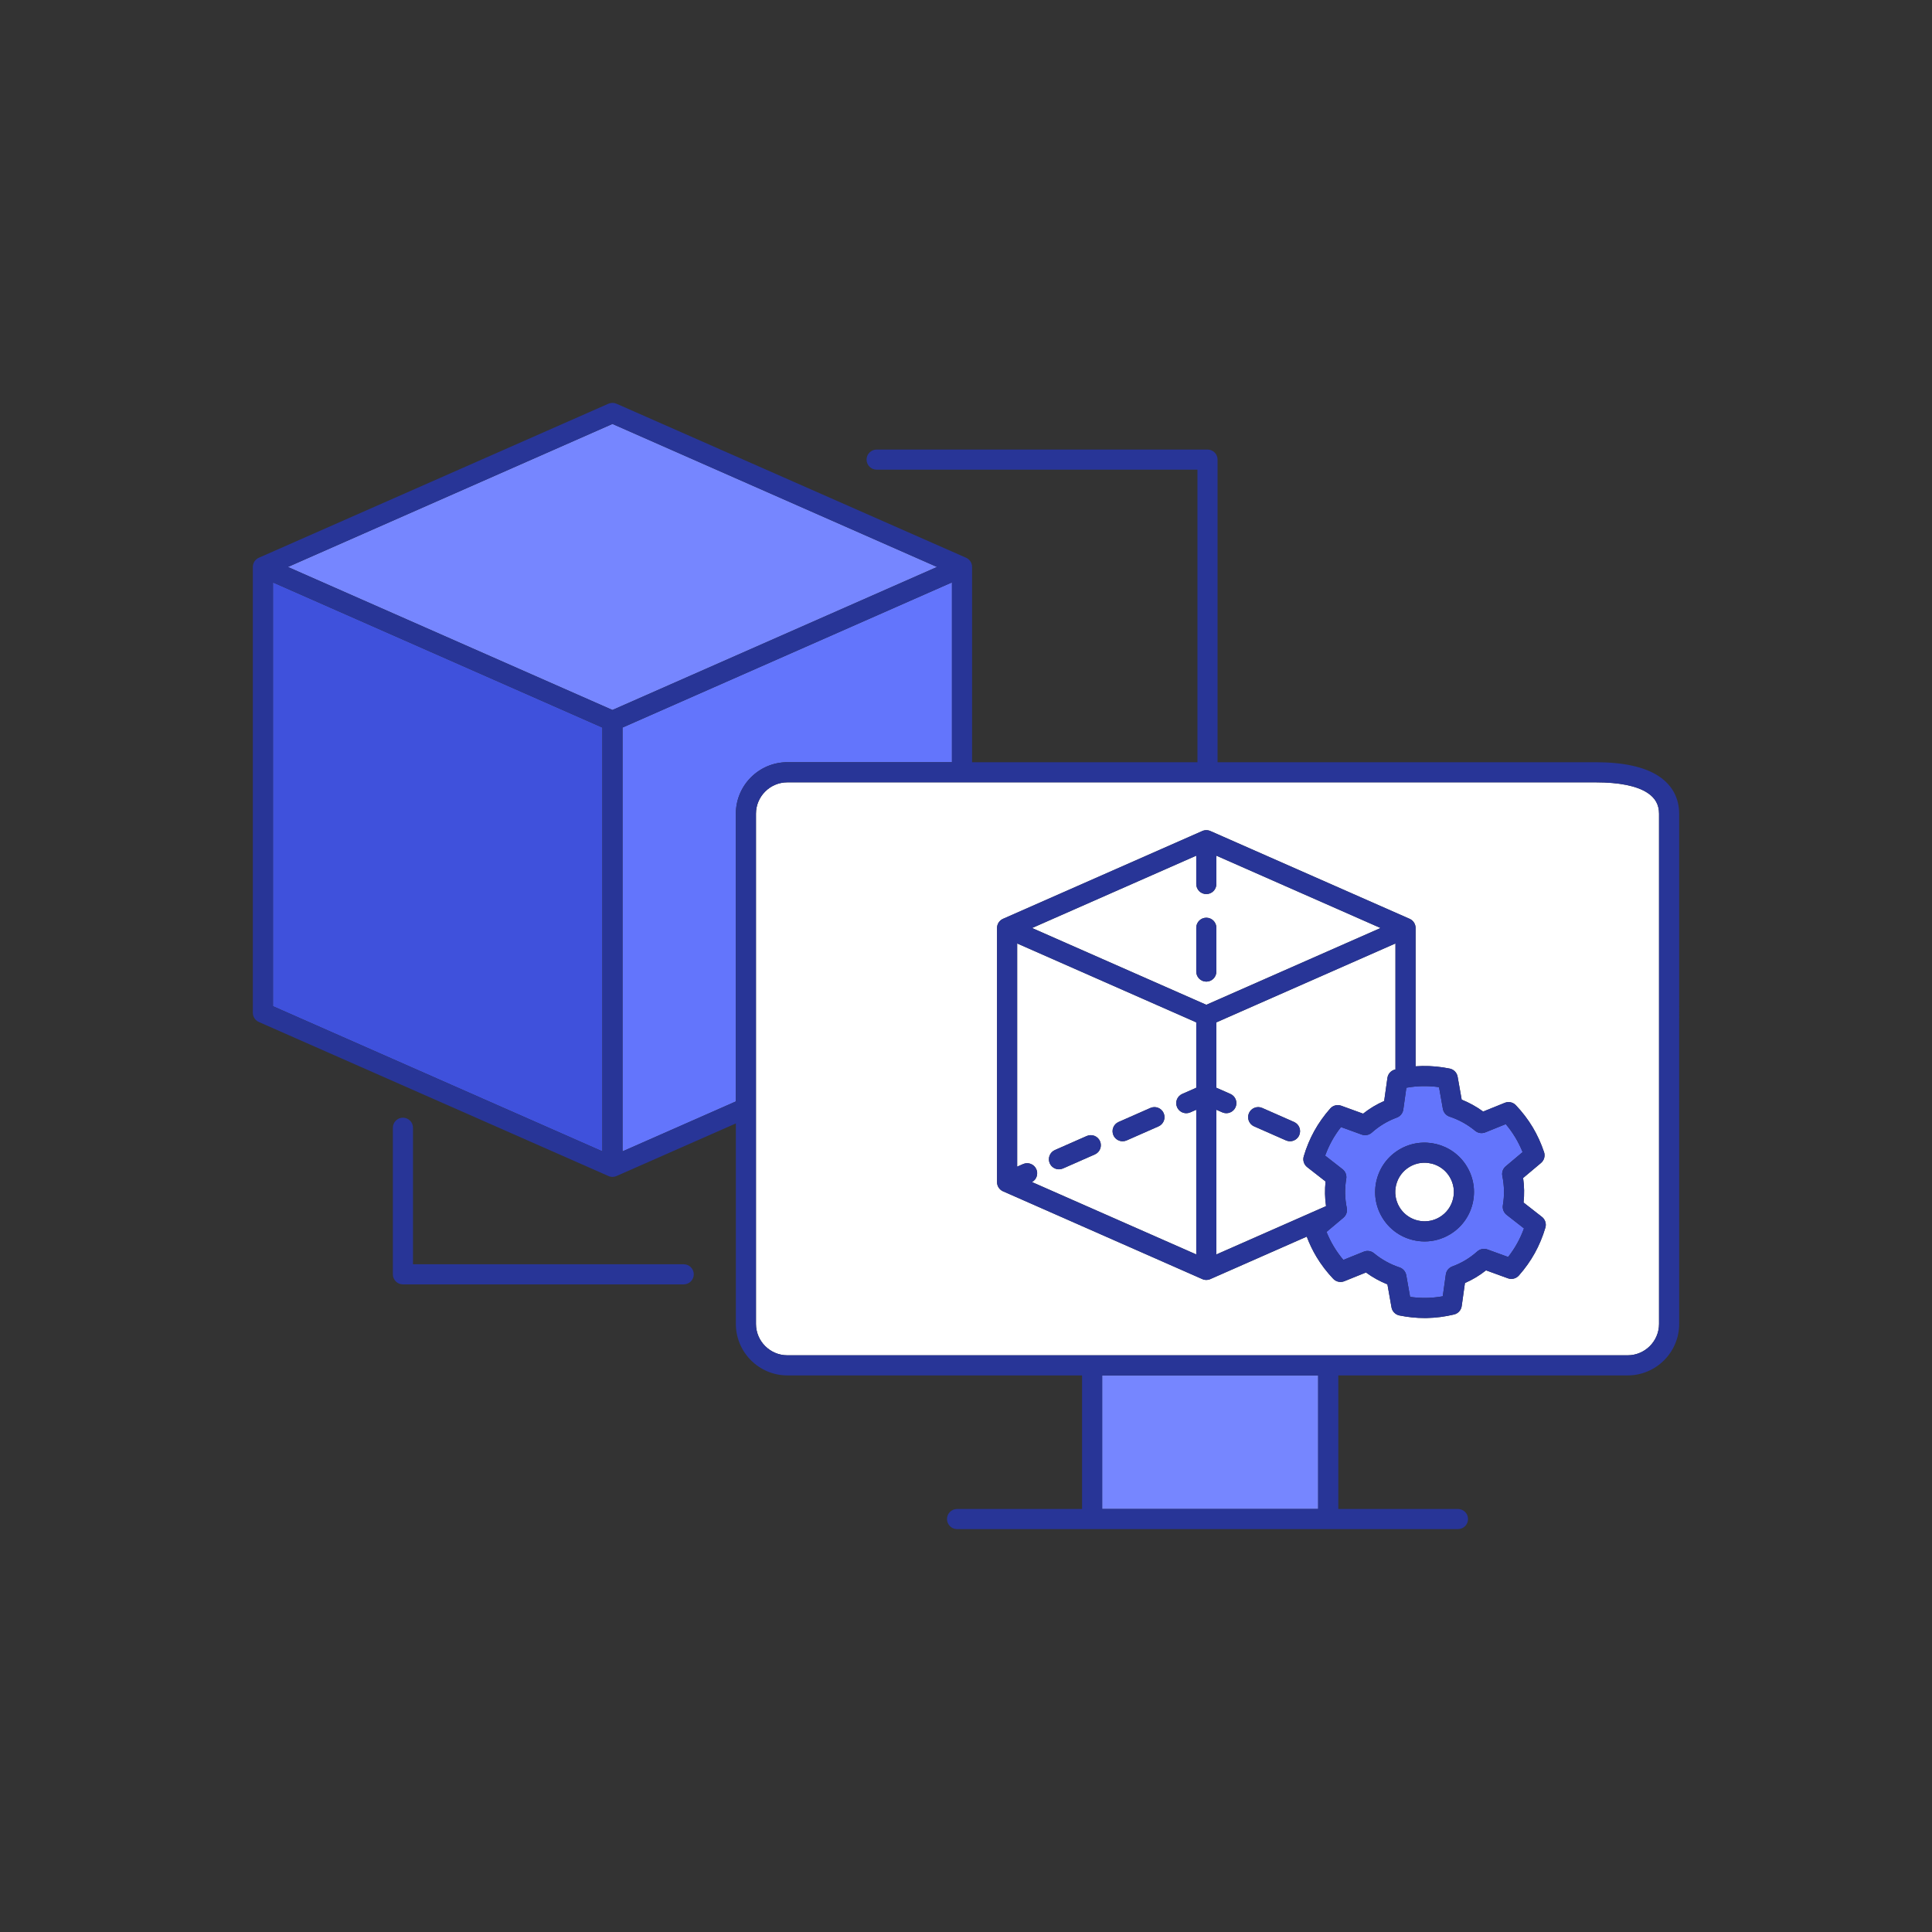 <?xml version="1.0" encoding="UTF-8"?>
<svg xmlns="http://www.w3.org/2000/svg" viewBox="0 0 4000 4000" id="DigitalProductDevelopment">
  <rect x="0" y="0" width="4000" height="4000" fill="#333333" stroke="none"/>
  <polygon fill="#3f51dc" points="1247.192 1506.312 684.012 1258.161 565.137 1205.782 565.137 2083.277 1247.192 2383.807" class="colorfc7a8e svgShape"></polygon>
  <path fill="#6375fc" d="M1523.493,1684.782c0-58.833,47.864-106.697,106.697-106.697h340.723v-372.302l-492.031,216.801   l-190.023,83.729v877.495l234.635-103.386V1684.782z" class="colorfccd63 svgShape"></path>
  <polygon fill="#7686ff" points="595.971 1173.836 1268.025 1469.96 1940.079 1173.837 1268.025 877.713" class="colorb09cef svgShape"></polygon>
  <path fill="#283597" d="M1415.554,2617.504H855.056V2334.9c0-11.505-9.327-20.833-20.833-20.833   c-11.506,0-20.833,9.328-20.833,20.833v303.437c0,11.505,9.327,20.833,20.833,20.833h581.332c11.506,0,20.833-9.328,20.833-20.833   S1427.06,2617.504,1415.554,2617.504z" class="color3a187a svgShape"></path>
  <rect width="447.201" height="276.532" x="2281.912" y="2847.657" fill="#7686ff" class="colorb09cef svgShape"></rect>
  <path fill="#ffffff" d="M3434.864,2740.961V1684.782c0-18.588-7.841-32.741-23.971-43.269   c-22.124-14.44-58.193-21.762-107.204-21.762h-1673.5c-35.858,0-65.031,29.172-65.031,65.031v1056.18   c0,35.857,29.172,65.03,65.03,65.03h630.89h488.867h619.887C3405.691,2805.991,3434.864,2776.818,3434.864,2740.961z    M3199.558,2541.765c-5.506,18.609-12.873,36.304-21.895,52.594c-9.019,16.285-20.11,31.917-32.966,46.461   c-5.667,6.411-14.678,8.706-22.719,5.785l-45.328-16.458c-6.839,5.402-13.854,10.272-20.958,14.544c0,0,0,0-0.001,0   c-7.104,4.272-14.695,8.186-22.673,11.693l-6.712,47.755c-1.192,8.473-7.443,15.357-15.762,17.356   c-18.873,4.536-37.88,7.003-56.493,7.335c-1.453,0.025-2.913,0.039-4.372,0.039c-17.23,0-34.814-1.799-52.348-5.358   c-8.385-1.702-14.878-8.358-16.37-16.783l-8.418-47.531c-15.778-6.334-30.657-14.584-44.456-24.651l-44.786,18.094   c-7.934,3.206-17.021,1.232-22.913-4.972c-13.364-14.076-25.005-29.303-34.599-45.257c-7.9-13.137-14.693-27.28-20.295-42.133   l-199.55,87.926c-0.355,0.156-0.712,0.301-1.071,0.436c-0.021,0.008-0.042,0.014-0.063,0.022c-0.419,0.156-0.841,0.295-1.265,0.423   c-0.08,0.024-0.159,0.047-0.239,0.07c-0.437,0.126-0.875,0.24-1.315,0.337c-0.002,0-0.004,0.001-0.006,0.001   c-0.978,0.215-1.96,0.354-2.941,0.424c-0.007,0-0.013,0.001-0.02,0.001c-0.49,0.035-0.981,0.059-1.47,0.059   c-0.17,0-0.338-0.014-0.508-0.018c-0.241-0.006-0.481-0.012-0.721-0.026c-0.206-0.012-0.411-0.029-0.616-0.048   c-0.255-0.023-0.51-0.051-0.764-0.083c-0.172-0.022-0.344-0.041-0.514-0.066c-0.409-0.062-0.816-0.135-1.221-0.221   c-0.12-0.026-0.238-0.057-0.358-0.085c-0.321-0.074-0.641-0.156-0.96-0.246c-0.134-0.038-0.268-0.076-0.401-0.117   c-0.348-0.106-0.694-0.221-1.038-0.345c-0.075-0.027-0.151-0.051-0.226-0.079c-0.364-0.137-0.726-0.282-1.084-0.44   l-412.452-181.737c-0.042-0.019-0.081-0.041-0.124-0.06c-0.249-0.111-0.491-0.236-0.736-0.357c-0.204-0.101-0.411-0.197-0.61-0.304   c-0.267-0.143-0.526-0.301-0.787-0.456c-0.166-0.099-0.337-0.192-0.5-0.295c-0.307-0.195-0.605-0.404-0.902-0.615   c-0.106-0.075-0.217-0.145-0.321-0.221c-0.359-0.265-0.708-0.545-1.051-0.834c-0.035-0.03-0.072-0.056-0.107-0.086   c-0.745-0.636-1.447-1.329-2.102-2.073c-0.005-0.006-0.011-0.011-0.016-0.017c-0.28-0.319-0.546-0.651-0.808-0.989   c-0.049-0.063-0.101-0.122-0.149-0.185c-0.208-0.276-0.404-0.564-0.6-0.853c-0.093-0.136-0.19-0.269-0.28-0.407   c-0.151-0.233-0.29-0.476-0.432-0.716c-0.122-0.206-0.247-0.411-0.362-0.622c-0.11-0.202-0.211-0.411-0.315-0.618   c-0.13-0.259-0.26-0.517-0.38-0.781c-0.027-0.059-0.058-0.115-0.085-0.175c-0.14-0.318-0.271-0.639-0.394-0.96   c-0.006-0.015-0.012-0.031-0.018-0.046c-0.161-0.422-0.302-0.847-0.433-1.273c-0.029-0.094-0.056-0.188-0.083-0.281   c-0.125-0.425-0.238-0.85-0.334-1.277c-0.002-0.01-0.005-0.019-0.007-0.029c-0.109-0.485-0.197-0.971-0.27-1.458   c-0.003-0.019-0.005-0.038-0.008-0.058c-0.148-1.006-0.221-2.013-0.22-3.014c0-0.001,0-0.002,0-0.003v-525.644   c-0.002-0.128,0-0.256,0-0.383v-0.011c0-0.001,0-0.003,0-0.005c0-0.418,0.014-0.835,0.04-1.251   c0.002-0.033,0.004-0.067,0.006-0.101c0.055-0.837,0.159-1.668,0.314-2.488c0.012-0.065,0.027-0.129,0.04-0.193   c0.063-0.32,0.134-0.637,0.212-0.953c0.028-0.112,0.057-0.224,0.086-0.336c0.075-0.283,0.157-0.565,0.244-0.845   c0.032-0.102,0.061-0.205,0.094-0.307c0.12-0.368,0.25-0.733,0.39-1.093c0.022-0.057,0.048-0.113,0.071-0.17   c0.123-0.307,0.252-0.61,0.389-0.911c0.049-0.107,0.1-0.213,0.151-0.318c0.125-0.263,0.256-0.523,0.392-0.781   c0.049-0.092,0.097-0.185,0.147-0.276c0.185-0.337,0.377-0.67,0.58-0.997c0.001-0.001,0.002-0.003,0.003-0.004   c0.224-0.359,0.459-0.711,0.705-1.056c0.008-0.011,0.016-0.021,0.023-0.031c0.231-0.324,0.473-0.641,0.724-0.952   c0.026-0.032,0.052-0.064,0.078-0.096c1.053-1.294,2.271-2.47,3.639-3.495c0.03-0.023,0.061-0.046,0.091-0.068   c0.324-0.24,0.655-0.472,0.995-0.694c0.013-0.008,0.025-0.018,0.038-0.026c0.005-0.003,0.01-0.006,0.015-0.009   c0.686-0.445,1.404-0.854,2.154-1.223c0.12-0.059,0.242-0.114,0.363-0.171c0.149-0.07,0.296-0.144,0.448-0.211l412.452-181.737   c0.042-0.018,0.084-0.033,0.126-0.052c0.145-0.063,0.292-0.12,0.439-0.18c0.498-0.202,1.001-0.39,1.51-0.552   c0.134-0.043,0.271-0.079,0.406-0.119c0.535-0.159,1.074-0.301,1.617-0.416c0.101-0.021,0.204-0.038,0.305-0.057   c0.599-0.117,1.201-0.212,1.806-0.276c0.046-0.005,0.093-0.009,0.139-0.013c0.679-0.067,1.361-0.103,2.042-0.103   c0.003,0,0.006,0,0.01,0c0.003,0,0.006,0,0.01,0c0.681,0,1.363,0.036,2.042,0.103c0.046,0.004,0.093,0.008,0.139,0.013   c0.605,0.064,1.207,0.159,1.806,0.276c0.102,0.02,0.204,0.036,0.305,0.057c0.543,0.115,1.082,0.257,1.617,0.416   c0.135,0.04,0.271,0.076,0.405,0.119c0.509,0.162,1.012,0.35,1.51,0.553c0.147,0.06,0.294,0.117,0.439,0.18   c0.042,0.018,0.084,0.033,0.126,0.052l412.453,181.737c0.154,0.068,0.303,0.143,0.455,0.214c0.118,0.056,0.236,0.109,0.354,0.167   c0.752,0.37,1.471,0.78,2.159,1.226c0.004,0.003,0.009,0.005,0.013,0.008c0.011,0.007,0.021,0.015,0.031,0.022   c0.344,0.224,0.678,0.459,1.005,0.702c0.028,0.021,0.055,0.042,0.083,0.062c1.372,1.027,2.592,2.206,3.647,3.503   c0.023,0.029,0.047,0.057,0.07,0.086c0.254,0.317,0.501,0.638,0.736,0.968c0.004,0.005,0.008,0.01,0.011,0.016   c0.473,0.665,0.904,1.356,1.295,2.068c0.047,0.086,0.093,0.174,0.139,0.26c0.14,0.264,0.274,0.531,0.402,0.8   c0.048,0.1,0.096,0.2,0.143,0.302c0.143,0.312,0.278,0.628,0.405,0.946c0.018,0.045,0.038,0.089,0.056,0.135   c0.142,0.364,0.273,0.733,0.395,1.105c0.031,0.095,0.058,0.191,0.088,0.286c0.09,0.288,0.174,0.577,0.251,0.869   c0.028,0.106,0.055,0.212,0.082,0.318c0.081,0.326,0.154,0.653,0.219,0.983c0.011,0.055,0.023,0.11,0.034,0.166   c0.156,0.826,0.26,1.663,0.316,2.507c0.001,0.025,0.003,0.049,0.004,0.074c0.034,0.557,0.051,1.116,0.04,1.677v285.923   c4.66-0.344,9.304-0.56,13.923-0.642c18.615-0.328,37.702,1.459,56.72,5.319c8.385,1.702,14.877,8.358,16.37,16.783l8.418,47.532   c15.775,6.332,30.657,14.584,44.455,24.65l44.786-18.094c7.937-3.208,17.022-1.233,22.914,4.973   c13.363,14.077,25.003,29.303,34.597,45.257c9.593,15.95,17.585,33.372,23.755,51.779c2.719,8.114,0.201,17.065-6.351,22.571   l-36.979,31.076c2.422,16.906,2.734,33.919,0.931,50.823l38.038,29.721C3199.15,2524.706,3201.987,2533.561,3199.558,2541.765z" class="colorffffff svgShape"></path>
  <path fill="#ffffff" d="M2518.377 2116.687v135.391l29.036 12.794c10.529 4.639 15.303 16.936 10.664 27.465-4.638 10.528-16.933 15.303-27.465 10.664l-12.234-5.391v299.583l226.507-99.804.481-.404c-2.422-16.906-2.733-33.918-.93-50.822l-38.039-29.72c-6.743-5.269-9.578-14.124-7.15-22.329 5.507-18.609 12.874-36.303 21.895-52.594 9.022-16.29 20.113-31.922 32.965-46.461 5.668-6.413 14.677-8.709 22.721-5.785l45.328 16.459c6.837-5.4 13.852-10.27 20.956-14.544 7.107-4.273 14.699-8.187 22.675-11.694l6.713-47.755c1.192-8.473 7.443-15.356 15.762-17.356.301-.072.602-.133.903-.205v-260.872L2518.377 2116.687zM2689.885 2350.414c-3.436 7.796-11.07 12.438-19.076 12.438-2.806 0-5.656-.57-8.389-1.774l-65.904-29.039c-10.529-4.64-15.303-16.936-10.664-27.465 4.64-10.529 16.938-15.301 27.465-10.664l65.904 29.04C2689.749 2327.588 2694.524 2339.885 2689.885 2350.414zM2136.759 1921.363l360.785 158.971 360.786-158.971-339.953-149.792v58.684c0 11.506-9.327 20.833-20.833 20.833s-20.833-9.328-20.833-20.833v-58.684L2136.759 1921.363zM2497.545 1900.052c11.505 0 20.833 9.328 20.833 20.833v90.63c0 11.505-9.327 20.833-20.833 20.833s-20.833-9.327-20.833-20.833v-90.63C2476.711 1909.38 2486.039 1900.052 2497.545 1900.052zM2136.649 2447.353l340.063 149.84V2297.61l-12.234 5.391c-2.732 1.204-5.583 1.774-8.389 1.774-8.007 0-15.64-4.641-19.076-12.438-4.64-10.53.135-22.826 10.664-27.465l29.034-12.793v-135.392l-370.786-163.378v462.146l12.234-5.391c10.529-4.64 22.825.136 27.465 10.664C2150.008 2430.676 2145.985 2442.198 2136.649 2447.353zM2315.871 2322.948l65.903-29.039c10.528-4.641 22.826.136 27.464 10.664 4.64 10.529-.135 22.826-10.664 27.465l-65.903 29.038c-2.732 1.204-5.584 1.774-8.389 1.774-8.007 0-15.64-4.641-19.075-12.438C2300.567 2339.884 2305.342 2327.587 2315.871 2322.948zM2184.064 2381.026l65.904-29.038c10.53-4.639 22.825.136 27.465 10.664 4.639 10.53-.135 22.826-10.665 27.465l-65.904 29.039c-2.732 1.204-5.583 1.774-8.389 1.774-8.007 0-15.64-4.641-19.076-12.438C2168.76 2397.962 2173.535 2385.665 2184.064 2381.026z" class="colorffffff svgShape"></path>
  <path fill="#283597" d="M3433.667,1606.622c-29.01-18.936-72.742-28.537-129.977-28.537h-782.846V951.584   c0-11.506-9.327-20.833-20.833-20.833h-685.03c-11.506,0-20.833,9.327-20.833,20.833c0,11.506,9.328,20.833,20.833,20.833h664.197   v605.667h-466.599V1173.85c0-0.004,0-0.008,0-0.013c0-0.029-0.003-0.057-0.003-0.086c-0.002-0.45-0.019-0.897-0.049-1.342   c-0.012-0.17-0.032-0.339-0.048-0.508c-0.028-0.304-0.059-0.607-0.1-0.907c-0.027-0.193-0.059-0.385-0.091-0.577   c-0.046-0.275-0.096-0.549-0.152-0.821c-0.041-0.197-0.084-0.392-0.131-0.587c-0.064-0.268-0.134-0.533-0.208-0.797   c-0.053-0.188-0.104-0.377-0.163-0.563c-0.087-0.281-0.185-0.558-0.284-0.834c-0.058-0.162-0.111-0.325-0.173-0.486   c-0.156-0.403-0.323-0.8-0.503-1.192c-0.028-0.062-0.058-0.124-0.088-0.186c-0.181-0.383-0.373-0.761-0.577-1.132   c-0.076-0.139-0.159-0.273-0.239-0.41c-0.154-0.266-0.311-0.531-0.477-0.791c-0.097-0.151-0.198-0.298-0.298-0.447   c-0.162-0.24-0.327-0.476-0.499-0.709c-0.109-0.148-0.221-0.295-0.335-0.44c-0.177-0.226-0.359-0.448-0.545-0.667   c-0.119-0.14-0.237-0.28-0.359-0.416c-0.198-0.222-0.405-0.437-0.613-0.65c-0.12-0.123-0.237-0.248-0.359-0.368   c-0.252-0.246-0.514-0.482-0.78-0.716c-0.088-0.077-0.171-0.159-0.26-0.234c-0.352-0.299-0.716-0.588-1.09-0.865   c-0.126-0.094-0.259-0.179-0.387-0.27c-0.213-0.151-0.423-0.306-0.643-0.449c-0.047-0.031-0.096-0.057-0.143-0.087   c-0.155-0.099-0.314-0.192-0.472-0.287c-0.257-0.155-0.514-0.307-0.776-0.45c-0.158-0.086-0.318-0.169-0.479-0.252   c-0.279-0.143-0.56-0.28-0.844-0.41c-0.089-0.041-0.174-0.089-0.264-0.128l-723.721-318.89c-5.351-2.359-11.449-2.359-16.8,0   l-723.722,318.889c-0.094,0.042-0.183,0.092-0.277,0.134c-0.277,0.127-0.551,0.26-0.822,0.399c-0.166,0.085-0.331,0.171-0.494,0.26   c-0.257,0.141-0.51,0.29-0.763,0.442c-0.161,0.097-0.324,0.192-0.483,0.294c-0.046,0.03-0.094,0.055-0.141,0.085   c-0.217,0.141-0.424,0.294-0.634,0.443c-0.132,0.093-0.268,0.182-0.397,0.277c-0.373,0.277-0.736,0.564-1.088,0.863   c-0.09,0.077-0.174,0.159-0.263,0.238c-0.264,0.233-0.525,0.468-0.777,0.713c-0.123,0.12-0.239,0.245-0.359,0.367   c-0.209,0.214-0.415,0.429-0.614,0.651c-0.122,0.136-0.239,0.275-0.357,0.414c-0.187,0.22-0.37,0.443-0.547,0.671   c-0.112,0.144-0.223,0.289-0.332,0.436c-0.174,0.235-0.34,0.474-0.504,0.715c-0.099,0.146-0.199,0.292-0.294,0.44   c-0.169,0.264-0.328,0.532-0.484,0.803c-0.077,0.133-0.158,0.263-0.231,0.398c-0.211,0.384-0.41,0.774-0.596,1.17   c-0.016,0.034-0.033,0.068-0.049,0.102c-0.189,0.409-0.363,0.824-0.526,1.245c-0.059,0.153-0.11,0.309-0.165,0.463   c-0.102,0.284-0.202,0.569-0.292,0.859c-0.056,0.18-0.106,0.363-0.157,0.545c-0.076,0.271-0.149,0.544-0.214,0.819   c-0.045,0.189-0.087,0.378-0.126,0.568c-0.058,0.28-0.11,0.562-0.157,0.845c-0.031,0.184-0.062,0.368-0.088,0.554   c-0.043,0.313-0.075,0.627-0.104,0.942c-0.015,0.158-0.034,0.315-0.045,0.475c-0.033,0.476-0.053,0.954-0.053,1.435v923.027   c0,8.258,4.877,15.735,12.433,19.065l723.72,318.889c0.349,0.154,0.701,0.296,1.055,0.43c0.05,0.019,0.1,0.034,0.15,0.052   c0.376,0.138,0.754,0.264,1.135,0.38c0.121,0.037,0.243,0.072,0.365,0.106c0.353,0.1,0.707,0.191,1.063,0.272   c0.086,0.02,0.17,0.042,0.256,0.061c0.438,0.094,0.877,0.173,1.318,0.238c0.095,0.014,0.191,0.024,0.286,0.037   c0.357,0.048,0.715,0.086,1.073,0.116c0.121,0.01,0.241,0.02,0.362,0.028c0.445,0.029,0.889,0.048,1.334,0.048c0,0,0.001,0,0.001,0   s0.001,0,0.001,0c0.445,0,0.889-0.019,1.334-0.048c0.121-0.008,0.242-0.018,0.363-0.028c0.358-0.029,0.715-0.068,1.072-0.115   c0.096-0.013,0.192-0.023,0.287-0.037c0.441-0.065,0.88-0.144,1.317-0.238c0.086-0.019,0.172-0.041,0.258-0.061   c0.356-0.081,0.709-0.172,1.062-0.272c0.122-0.035,0.245-0.07,0.366-0.107c0.38-0.116,0.757-0.241,1.132-0.379   c0.051-0.019,0.103-0.035,0.153-0.053c0.354-0.134,0.705-0.276,1.054-0.43l247.067-108.864v415.009   c0,58.832,47.863,106.695,106.696,106.695h610.056v276.532h-258.763c-11.506,0-20.833,9.328-20.833,20.833   s9.328,20.833,20.833,20.833h767.848c0.206,0.006,0.408,0.031,0.615,0.031s0.409-0.025,0.616-0.031h267.979   c11.505,0,20.833-9.327,20.833-20.833s-9.328-20.833-20.833-20.833h-247.762v-276.532h599.054   c58.833,0,106.697-47.864,106.697-106.696V1684.782C3476.529,1651.952,3461.708,1624.924,3433.667,1606.622z M2729.113,3124.189   h-447.201v-276.532h447.201V3124.189z M2749.945,2805.991h-488.867h-630.89c-35.858,0-65.03-29.172-65.03-65.03v-1056.18   c0-35.858,29.173-65.031,65.031-65.031h1673.5c49.011,0,85.08,7.322,107.204,21.762c16.13,10.528,23.971,24.681,23.971,43.269   v1056.179c0,35.857-29.173,65.031-65.031,65.031H2749.945z M1940.079,1173.837l-672.054,296.123l-672.054-296.124l672.054-296.124   L1940.079,1173.837z M565.137,1205.782l118.875,52.379l563.179,248.151v877.495l-682.054-300.53V1205.782z M1288.858,1506.312   l190.023-83.729l492.031-216.801v372.302H1630.19c-58.833,0-106.697,47.864-106.697,106.697v595.64l-234.635,103.386V1506.312z" class="color3a187a svgShape"></path>
  <path fill="#283597" d="M2679.22 2322.949l-65.904-29.04c-10.528-4.636-22.825.136-27.465 10.664-4.639 10.529.135 22.825 10.664 27.465l65.904 29.039c2.733 1.204 5.583 1.774 8.389 1.774 8.006 0 15.641-4.642 19.076-12.438C2694.524 2339.885 2689.749 2327.588 2679.22 2322.949zM2324.282 2362.851c2.805 0 5.657-.57 8.389-1.774l65.903-29.038c10.529-4.639 15.304-16.936 10.664-27.465-4.639-10.529-16.936-15.305-27.464-10.664l-65.903 29.039c-10.529 4.639-15.304 16.936-10.664 27.465C2308.642 2358.21 2316.275 2362.851 2324.282 2362.851zM2192.475 2420.929c2.805 0 5.657-.57 8.389-1.774l65.904-29.039c10.529-4.639 15.304-16.936 10.665-27.465-4.64-10.528-16.935-15.303-27.465-10.664l-65.904 29.038c-10.529 4.639-15.304 16.936-10.665 27.465C2176.835 2416.288 2184.468 2420.929 2192.475 2420.929zM2476.711 2011.515c0 11.505 9.328 20.833 20.833 20.833s20.833-9.327 20.833-20.833v-90.63c0-11.506-9.327-20.833-20.833-20.833s-20.833 9.328-20.833 20.833V2011.515z" class="color3a187a svgShape"></path>
  <path fill="#6375fc" d="M3111.563,2495.283c3.389-20.034,3.018-40.369-1.104-60.441c-1.538-7.491,1.15-15.22,7.005-20.141   l34.946-29.367c-4.318-10.689-9.375-20.869-15.101-30.392c-5.727-9.524-12.349-18.763-19.766-27.588l-42.323,17.099   c-7.09,2.863-15.178,1.614-21.073-3.255c-15.799-13.052-33.586-22.914-52.87-29.312c-7.262-2.409-12.619-8.606-13.953-16.14   l-7.955-44.918c-11.413-1.604-22.755-2.321-33.874-2.119c-11.112,0.198-22.423,1.313-33.773,3.323l-6.346,45.142   c-1.063,7.566-6.183,13.942-13.34,16.615c-10.043,3.752-19.023,8.039-27.451,13.107c-8.426,5.067-16.422,10.989-24.443,18.101   c-5.717,5.069-13.751,6.602-20.933,3.994l-42.848-15.559c-7.097,9.081-13.384,18.55-18.77,28.274   c-5.385,9.725-10.075,20.078-14.009,30.912l35.947,28.086c6.029,4.711,8.99,12.348,7.714,19.892   c-3.389,20.034-3.018,40.369,1.103,60.441c1.538,7.49-1.15,15.219-7.004,20.138l-34.947,29.368   c4.317,10.688,9.374,20.868,15.101,30.393c5.728,9.524,12.349,18.763,19.766,27.587l42.323-17.099   c7.089-2.863,15.178-1.615,21.073,3.255c15.798,13.051,33.586,22.914,52.87,29.313c7.262,2.41,12.619,8.606,13.953,16.14   l7.955,44.917c11.414,1.604,22.764,2.317,33.873,2.118c11.111-0.198,22.423-1.313,33.774-3.323l6.345-45.142   c1.063-7.566,6.183-13.943,13.341-16.615c10.046-3.753,19.025-8.039,27.45-13.105h-0.001c8.424-5.066,16.42-10.988,24.446-18.103   c5.718-5.068,13.751-6.601,20.931-3.993l42.848,15.558c7.099-9.083,13.386-18.551,18.771-28.273   c5.385-9.724,10.075-20.077,14.009-30.911l-35.947-28.087C3113.248,2510.463,3110.287,2502.827,3111.563,2495.283z    M3048.677,2492.653c-6.602,26.517-23.134,48.877-46.553,62.958c-16.129,9.7-34.193,14.672-52.539,14.672   c-8.292,0-16.642-1.015-24.896-3.071c-26.517-6.601-48.876-23.133-62.958-46.552c-14.083-23.418-18.204-50.918-11.603-77.436   c6.602-26.517,23.134-48.875,46.553-62.958c48.342-29.071,111.323-13.392,140.394,34.949   C3051.158,2438.635,3055.278,2466.136,3048.677,2492.653z" class="colorfccd63 svgShape"></path>
  <path fill="#283597" d="M3192.408,2519.438l-38.038-29.721c1.803-16.904,1.491-33.917-0.931-50.823l36.979-31.076   c6.552-5.506,9.07-14.457,6.351-22.571c-6.17-18.407-14.162-35.828-23.755-51.779c-9.594-15.953-21.234-31.18-34.597-45.257   c-5.892-6.206-14.977-8.18-22.914-4.973l-44.786,18.094c-13.798-10.066-28.679-18.318-44.455-24.65l-8.418-47.532   c-1.492-8.425-7.984-15.081-16.37-16.783c-19.019-3.86-38.105-5.647-56.72-5.319c-4.62,0.083-9.263,0.298-13.923,0.642v-285.923   c0.011-0.561-0.006-1.12-0.04-1.677c-0.001-0.025-0.003-0.049-0.004-0.074c-0.055-0.844-0.16-1.681-0.316-2.507   c-0.01-0.056-0.023-0.11-0.034-0.166c-0.065-0.329-0.138-0.657-0.219-0.983c-0.026-0.106-0.053-0.212-0.082-0.318   c-0.077-0.292-0.161-0.581-0.251-0.869c-0.03-0.095-0.057-0.191-0.088-0.286c-0.122-0.372-0.252-0.741-0.395-1.105   c-0.018-0.045-0.038-0.089-0.056-0.135c-0.127-0.319-0.262-0.634-0.405-0.946c-0.046-0.101-0.095-0.201-0.143-0.302   c-0.128-0.27-0.262-0.536-0.402-0.8c-0.046-0.087-0.092-0.174-0.139-0.26c-0.391-0.713-0.822-1.404-1.295-2.068   c-0.004-0.005-0.008-0.01-0.011-0.016c-0.235-0.33-0.482-0.652-0.736-0.968c-0.023-0.029-0.047-0.057-0.07-0.086   c-1.056-1.297-2.276-2.476-3.647-3.503c-0.028-0.021-0.055-0.042-0.083-0.062c-0.327-0.242-0.661-0.477-1.005-0.702   c-0.011-0.007-0.021-0.015-0.031-0.022c-0.004-0.003-0.009-0.005-0.013-0.008c-0.687-0.446-1.407-0.856-2.159-1.226   c-0.117-0.058-0.236-0.111-0.354-0.167c-0.152-0.071-0.301-0.146-0.455-0.214l-412.453-181.737   c-0.042-0.018-0.085-0.034-0.126-0.052c-0.145-0.063-0.292-0.12-0.439-0.18c-0.498-0.202-1.001-0.391-1.51-0.553   c-0.134-0.043-0.27-0.078-0.405-0.119c-0.535-0.159-1.074-0.301-1.617-0.416c-0.101-0.021-0.204-0.038-0.305-0.057   c-0.599-0.117-1.201-0.212-1.806-0.276c-0.047-0.005-0.093-0.009-0.139-0.013c-0.679-0.067-1.361-0.103-2.042-0.103   c-0.003,0-0.006,0-0.01,0c-0.003,0-0.006,0-0.01,0c-0.681,0-1.363,0.036-2.042,0.103c-0.046,0.004-0.093,0.008-0.139,0.013   c-0.605,0.064-1.207,0.159-1.806,0.276c-0.102,0.02-0.204,0.036-0.305,0.057c-0.543,0.115-1.082,0.257-1.617,0.416   c-0.135,0.04-0.272,0.076-0.406,0.119c-0.509,0.162-1.011,0.35-1.51,0.552c-0.147,0.06-0.294,0.117-0.439,0.18   c-0.042,0.018-0.084,0.033-0.126,0.052l-412.452,181.737c-0.152,0.067-0.298,0.141-0.448,0.211   c-0.121,0.057-0.243,0.112-0.363,0.171c-0.75,0.369-1.468,0.778-2.154,1.223c-0.005,0.003-0.01,0.006-0.015,0.009   c-0.013,0.009-0.025,0.018-0.038,0.026c-0.34,0.222-0.671,0.455-0.995,0.694c-0.031,0.023-0.061,0.046-0.091,0.068   c-1.368,1.025-2.586,2.201-3.639,3.495c-0.026,0.032-0.052,0.064-0.078,0.096c-0.25,0.311-0.492,0.628-0.724,0.952   c-0.007,0.01-0.015,0.021-0.023,0.031c-0.246,0.345-0.482,0.697-0.705,1.056c-0.001,0.001-0.002,0.003-0.003,0.004   c-0.203,0.327-0.396,0.66-0.58,0.997c-0.05,0.092-0.098,0.184-0.147,0.276c-0.136,0.258-0.267,0.518-0.392,0.781   c-0.051,0.106-0.102,0.212-0.151,0.318c-0.137,0.3-0.267,0.604-0.389,0.911c-0.023,0.057-0.049,0.113-0.071,0.17   c-0.141,0.36-0.27,0.725-0.39,1.093c-0.033,0.102-0.063,0.205-0.094,0.307c-0.087,0.28-0.169,0.561-0.244,0.845   c-0.03,0.112-0.059,0.224-0.086,0.336c-0.078,0.316-0.149,0.634-0.212,0.953c-0.013,0.065-0.028,0.129-0.04,0.193   c-0.155,0.82-0.258,1.651-0.314,2.488c-0.002,0.033-0.004,0.067-0.006,0.101c-0.025,0.416-0.039,0.833-0.04,1.251   c0,0.002,0,0.003,0,0.005v0.011c0,0.128-0.002,0.255,0,0.383v525.644c0,0.001,0,0.002,0,0.003c0,1.002,0.073,2.009,0.22,3.014   c0.003,0.019,0.005,0.039,0.008,0.058c0.073,0.487,0.161,0.973,0.27,1.458c0.002,0.01,0.005,0.02,0.007,0.029   c0.096,0.427,0.21,0.853,0.334,1.277c0.027,0.094,0.055,0.188,0.083,0.281c0.132,0.426,0.272,0.851,0.433,1.273   c0.006,0.015,0.012,0.031,0.018,0.046c0.123,0.321,0.254,0.642,0.394,0.96c0.026,0.06,0.058,0.115,0.085,0.175   c0.12,0.264,0.25,0.522,0.38,0.781c0.104,0.207,0.205,0.416,0.315,0.618c0.115,0.211,0.24,0.415,0.362,0.622   c0.142,0.241,0.281,0.483,0.432,0.716c0.089,0.138,0.187,0.271,0.28,0.407c0.196,0.289,0.392,0.576,0.6,0.853   c0.048,0.063,0.1,0.123,0.149,0.185c0.261,0.338,0.528,0.67,0.808,0.989c0.005,0.006,0.01,0.011,0.016,0.017   c0.655,0.745,1.357,1.438,2.102,2.073c0.035,0.03,0.072,0.056,0.107,0.086c0.343,0.289,0.692,0.569,1.051,0.834   c0.104,0.077,0.215,0.146,0.321,0.221c0.297,0.211,0.595,0.421,0.902,0.615c0.163,0.103,0.334,0.196,0.5,0.295   c0.261,0.155,0.52,0.313,0.787,0.456c0.199,0.107,0.406,0.203,0.61,0.304c0.244,0.121,0.487,0.246,0.736,0.357   c0.042,0.019,0.082,0.042,0.124,0.06l412.452,181.737c0.358,0.158,0.72,0.303,1.084,0.44c0.075,0.028,0.151,0.052,0.226,0.079   c0.344,0.124,0.69,0.239,1.038,0.345c0.133,0.041,0.267,0.079,0.401,0.117c0.319,0.09,0.639,0.171,0.96,0.246   c0.119,0.028,0.238,0.059,0.358,0.085c0.406,0.086,0.813,0.159,1.221,0.221c0.171,0.026,0.343,0.045,0.514,0.066   c0.254,0.032,0.509,0.06,0.764,0.083c0.205,0.018,0.41,0.035,0.616,0.048c0.24,0.014,0.48,0.02,0.721,0.026   c0.169,0.004,0.338,0.018,0.508,0.018c0.489,0,0.979-0.024,1.47-0.059c0.007,0,0.013-0.001,0.02-0.001   c0.981-0.071,1.963-0.21,2.941-0.424c0.002,0,0.004-0.001,0.006-0.001c0.44-0.096,0.878-0.21,1.315-0.337   c0.08-0.023,0.16-0.046,0.239-0.07c0.423-0.128,0.845-0.267,1.265-0.423c0.021-0.008,0.042-0.014,0.063-0.022   c0.359-0.135,0.716-0.28,1.071-0.436l199.55-87.926c5.603,14.853,12.396,28.995,20.295,42.133   c9.594,15.954,21.235,31.181,34.599,45.257c5.892,6.204,14.978,8.178,22.913,4.972l44.786-18.094   c13.799,10.067,28.677,18.317,44.456,24.651l8.418,47.531c1.492,8.425,7.984,15.081,16.37,16.783   c17.533,3.559,35.118,5.358,52.348,5.358c1.459,0,2.918-0.013,4.372-0.039c18.614-0.333,37.621-2.8,56.493-7.335   c8.32-1.999,14.571-8.883,15.762-17.356l6.712-47.755c7.978-3.507,15.569-7.421,22.673-11.693c0.001,0,0.001,0,0.001,0   c7.104-4.272,14.119-9.142,20.958-14.544l45.328,16.458c8.042,2.921,17.053,0.626,22.719-5.785   c12.855-14.544,23.947-30.176,32.966-46.461c9.021-16.29,16.389-33.985,21.895-52.594   C3201.987,2533.561,3199.15,2524.706,3192.408,2519.438z M3141.215,2574.172c-5.384,9.722-11.672,19.19-18.771,28.273   l-42.848-15.558c-7.18-2.607-15.213-1.075-20.931,3.993c-8.026,7.115-16.022,13.037-24.446,18.103h0.001   c-8.425,5.066-17.404,9.352-27.45,13.105c-7.158,2.672-12.278,9.05-13.341,16.615l-6.345,45.142   c-11.351,2.01-22.663,3.125-33.774,3.323c-11.109,0.199-22.458-0.514-33.873-2.118l-7.955-44.917   c-1.334-7.534-6.691-13.73-13.953-16.14c-19.284-6.399-37.073-16.261-52.87-29.313c-5.895-4.87-13.984-6.118-21.073-3.255   l-42.323,17.099c-7.416-8.823-14.037-18.062-19.766-27.587c-5.727-9.525-10.784-19.705-15.101-30.393l34.947-29.368   c5.854-4.919,8.542-12.649,7.004-20.138c-4.121-20.073-4.492-40.407-1.103-60.441c1.276-7.543-1.685-15.181-7.714-19.892   l-35.947-28.086c3.934-10.834,8.624-21.187,14.009-30.912c5.386-9.724,11.673-19.193,18.77-28.274l42.848,15.559   c7.182,2.608,15.216,1.075,20.933-3.994c8.021-7.112,16.017-13.034,24.443-18.101c8.428-5.068,17.408-9.355,27.451-13.107   c7.157-2.673,12.277-9.05,13.34-16.615l6.346-45.142c11.35-2.01,22.661-3.125,33.773-3.323c11.119-0.202,22.461,0.514,33.874,2.119   l7.955,44.918c1.334,7.534,6.691,13.73,13.953,16.14c19.283,6.398,37.071,16.26,52.87,29.312   c5.895,4.869,13.983,6.118,21.073,3.255l42.323-17.099c7.416,8.824,14.038,18.063,19.766,27.588   c5.726,9.522,10.783,19.702,15.101,30.392l-34.946,29.367c-5.854,4.92-8.543,12.65-7.005,20.141   c4.122,20.072,4.493,40.407,1.104,60.441c-1.276,7.543,1.685,15.18,7.714,19.891l35.947,28.087   C3151.29,2554.095,3146.6,2564.448,3141.215,2574.172z M2888.262,2214.385c-8.32,2-14.571,8.883-15.762,17.356l-6.713,47.755   c-7.976,3.507-15.567,7.421-22.675,11.694c-7.104,4.274-14.119,9.144-20.956,14.544l-45.328-16.459   c-8.044-2.924-17.053-0.628-22.721,5.785c-12.852,14.539-23.943,30.172-32.965,46.461c-9.021,16.291-16.388,33.985-21.895,52.594   c-2.428,8.205,0.407,17.06,7.15,22.329l38.039,29.72c-1.803,16.904-1.492,33.916,0.93,50.822l-0.481,0.404l-226.507,99.804V2297.61   l12.234,5.391c10.532,4.639,22.827-0.136,27.465-10.664c4.639-10.53-0.135-22.826-10.664-27.465l-29.036-12.794v-135.391   l370.788-163.378v260.872C2888.864,2214.251,2888.563,2214.313,2888.262,2214.385z M2497.545,1851.089   c11.505,0,20.833-9.328,20.833-20.833v-58.684l339.953,149.792l-360.786,158.971l-360.785-158.971l339.952-149.792v58.684   C2476.711,1841.761,2486.039,1851.089,2497.545,1851.089z M2145.625,2420.728c-4.639-10.528-16.936-15.304-27.465-10.664   l-12.234,5.391v-462.146l370.786,163.378v135.392l-29.034,12.793c-10.529,4.639-15.304,16.936-10.664,27.465   c3.436,7.797,11.069,12.438,19.076,12.438c2.805,0,5.657-0.57,8.389-1.774l12.234-5.391v299.583l-340.063-149.84   C2145.985,2442.198,2150.008,2430.676,2145.625,2420.728z" class="color3a187a svgShape"></path>
  <path fill="#ffffff" d="M3008.244,2482.587c3.913-15.717,1.471-32.017-6.875-45.898   c-11.364-18.896-31.473-29.374-52.066-29.374c-10.633,0-21.391,2.792-31.149,8.659c-13.88,8.347-23.679,21.6-27.592,37.317   c-3.913,15.717-1.47,32.017,6.876,45.897c11.363,18.897,31.472,29.373,52.065,29.375c10.633,0,21.391-2.792,31.149-8.658   C2994.532,2511.558,3004.332,2498.305,3008.244,2482.587z" class="colorffffff svgShape"></path>
  <path fill="#283597" d="M2896.681,2380.267c-23.419,14.083-39.951,36.442-46.553,62.958   c-6.601,26.518-2.48,54.018,11.603,77.436c14.082,23.418,36.441,39.951,62.958,46.552c8.254,2.055,16.603,3.071,24.896,3.071   c18.346,0,36.41-4.973,52.539-14.672c23.418-14.082,39.951-36.441,46.553-62.958c6.601-26.517,2.481-54.018-11.602-77.436   C3008.005,2366.875,2945.023,2351.196,2896.681,2380.267z M2949.503,2528.563c-20.593-0.002-40.702-10.478-52.065-29.375   c-8.347-13.88-10.789-30.18-6.876-45.897c3.912-15.718,13.711-28.97,27.592-37.317c9.758-5.867,20.516-8.659,31.149-8.659   c20.594,0,40.702,10.478,52.066,29.374c8.347,13.881,10.788,30.181,6.875,45.898c-3.912,15.718-13.711,28.971-27.592,37.318   C2970.894,2525.771,2960.136,2528.563,2949.503,2528.563z" class="color3a187a svgShape"></path>
</svg>
